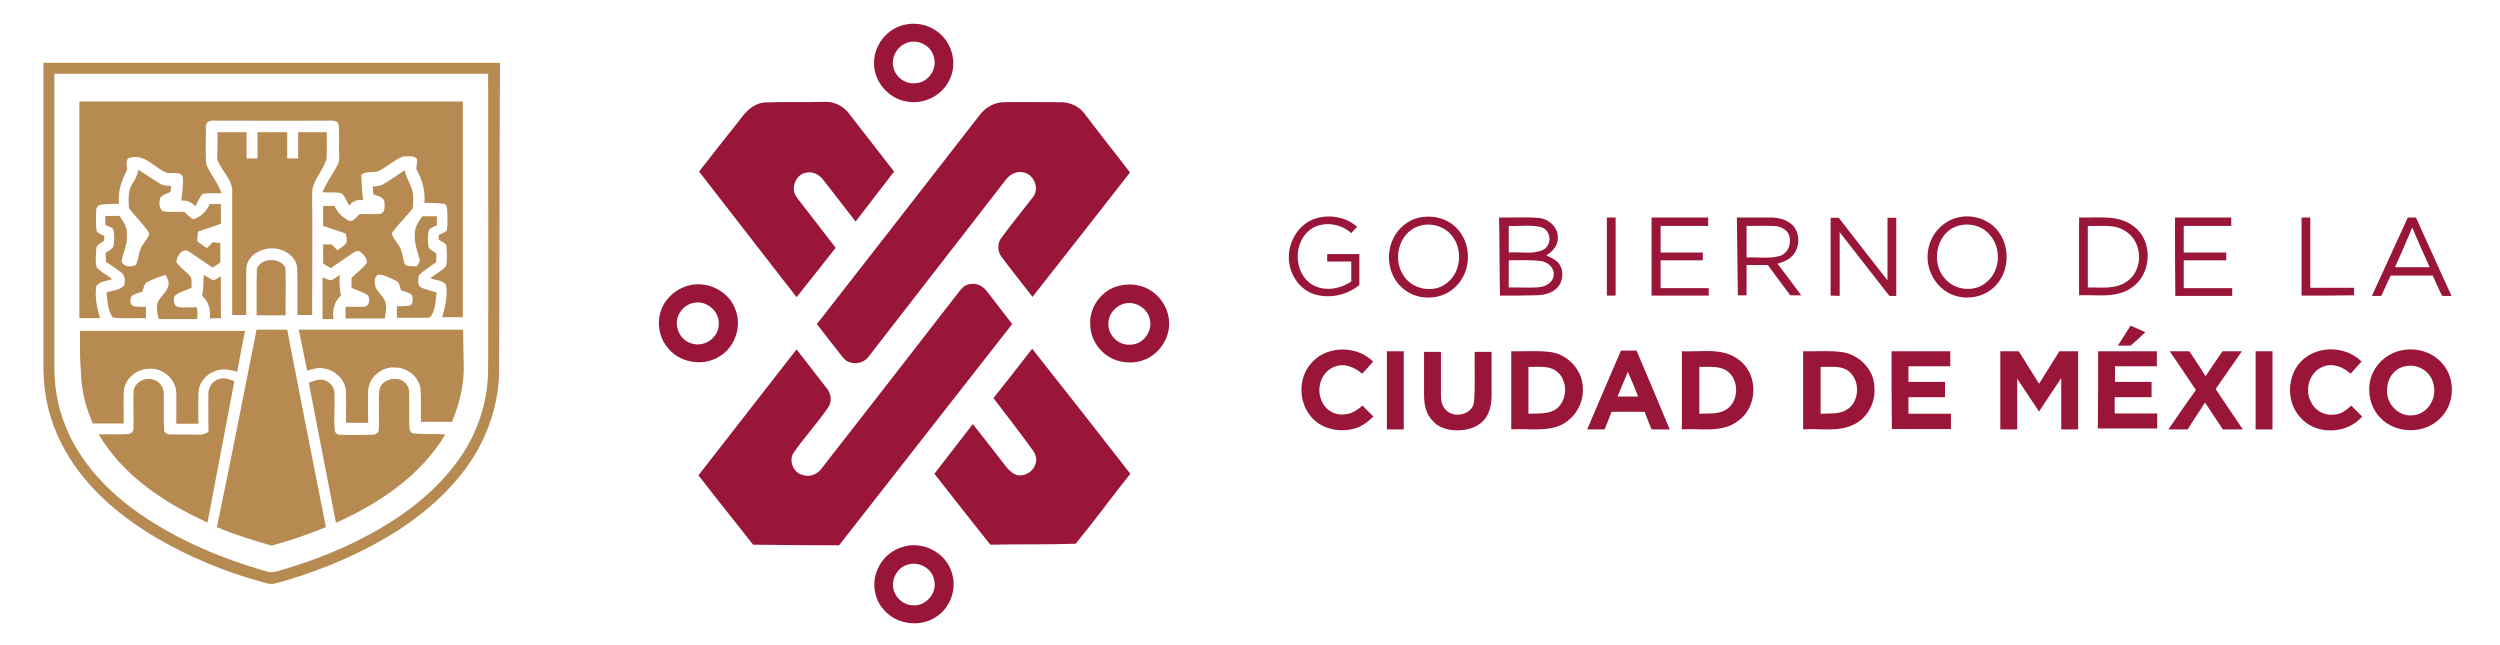 <?xml version="1.0" encoding="utf-8"?>
<!-- Generator: Adobe Illustrator 25.4.1, SVG Export Plug-In . SVG Version: 6.00 Build 0)  -->
<svg version="1.1" id="Layer_1" xmlns="http://www.w3.org/2000/svg" xmlns:xlink="http://www.w3.org/1999/xlink" x="0px" y="0px"
	 viewBox="0 0 800 206.5" style="enable-background:new 0 0 800 206.5;" xml:space="preserve">
<style type="text/css">
	.st0{fill:#991639;}
	.st1{fill:#B78A52;}
</style>
<g>
	<path class="st0" d="M290.1,7.8c4.3-0.8,9,0.8,11.8,4.1c3.3,3.7,4.2,9.5,1.8,13.9c-2.4,4.9-8.2,7.7-13.5,6.7
		c-5.9-0.9-10.7-6.5-10.5-12.5C279.7,14.1,284.3,8.7,290.1,7.8z M290,13.8c-3,1.1-4.9,4.7-4.1,7.8c0.7,3.2,4,5.5,7.3,5
		c4.1-0.3,7-4.9,5.5-8.8C297.7,14.4,293.4,12.3,290,13.8z"/>
	<path class="st0" d="M236.7,38.4c1.9-2.7,4.4-5.3,7.9-5.6c6.3-0.3,12.6,0,19-0.2c3-0.2,6,1.1,7.9,3.5c4.9,6.3,9.7,12.5,14.6,18.8
		c-4.1,5.3-8.2,10.7-12.3,16c-3.5-4.5-7-9-10.4-13.4c-1.3-1.7-3.5-2.8-5.6-2.2c-2.4,0.4-3.9,3-3.8,5.4c0.1,1.4,1,2.6,1.9,3.7
		c3.8,4.9,7.7,9.9,11.5,14.9c-4.2,5.3-8.3,10.6-12.5,15.8c-10.4-13.4-20.8-26.8-31.2-40.2C227.9,49.5,232.3,43.9,236.7,38.4z"/>
	<path class="st0" d="M313.5,36.8c1.8-2.4,4.7-4.1,7.8-4.1c6-0.1,11.9,0,17.9,0c2.9-0.1,6,1.2,7.8,3.6c4.8,6.4,9.8,12.6,14.6,18.9
		c-10.4,13.3-20.8,26.6-31.2,39.8c-3.3-4.3-6.7-8.5-9.9-12.8c-1.4-1.8-1.4-4.5,0.1-6.3c3.2-4.4,6.7-8.6,10-12.9
		c2.2-2.8,0.1-7.6-3.5-7.9c-2.3-0.4-4.4,1.1-5.6,2.9c-14.4,18.6-28.9,37.2-43.3,55.8c-1.8,2.8-6.1,3.3-8.3,0.8
		c-2.8-3.6-5.7-7.2-8.5-10.9C278.8,81.4,296.2,59.1,313.5,36.8z"/>
	<path class="st0" d="M419.5,70.5c4.8-2.2,10.9-1.4,14.8,2.1c-0.7,0.6-1.3,1.3-1.9,2c-4-3.7-11.1-4.1-14.7,0.4
		c-3.6,4.3-3.2,11.6,1.1,15.3c3.9,3.2,9.6,2.5,13.6-0.2c0-2.1,0-4.3,0-6.4c-2.6,0-5.1,0-7.7,0c0-0.8,0-1.6,0-2.4c3.4,0,6.8,0,10.3,0
		c0,3.3,0,6.6,0,9.9c-3.8,3.1-9.1,4.4-13.9,3.1c-4.3-1.1-7.5-5-8.4-9.3C411.5,79.5,414.2,73.1,419.5,70.5z"/>
	<path class="st0" d="M455.6,69.4c3.5-0.4,7.3,0.6,9.9,3c3,2.6,4.5,6.7,4.2,10.7c-0.2,4.5-2.9,8.8-6.9,10.8
		c-4.6,2.3-10.6,1.6-14.3-2c-4.5-4.1-5.3-11.4-2.1-16.6C448.4,72,451.8,69.7,455.6,69.4z M453.9,72.4c-6.1,2-8.3,10.2-5,15.4
		c2.6,4.7,9.5,6.2,13.8,3c4.7-3.3,5.5-10.5,2.2-15C462.5,72.4,457.8,71,453.9,72.4z"/>
	<path class="st0" d="M626.5,69.6c4.5-1.1,9.6,0.4,12.6,4c4.2,5,4,13.1-0.5,17.8c-3.8,4.1-10.5,5-15.3,2.2c-4.4-2.5-7-7.8-6.4-12.8
		C617.4,75.5,621.3,70.8,626.5,69.6z M625.9,72.5c-6.6,2.5-8.1,12.2-3.2,17c3.3,3.6,9.5,4,13.1,0.7c4.4-3.7,4.7-11,0.8-15.2
		C634,72,629.5,71.1,625.9,72.5z"/>
	<path class="st0" d="M480,94.6c-0.2-8.3-0.1-16.6-0.3-25c4.1,0.1,8.2-0.2,12.3,0.1c3.3,0.1,6.7,2.9,6.5,6.4
		c0.1,2.5-1.7,4.4-3.7,5.6c1.7,0.8,3.6,1.6,4.5,3.3c1.1,2.2,0.8,5.3-1,7.1c-1.9,2-4.8,2.4-7.4,2.4C487.3,94.6,483.6,94.6,480,94.6z
		 M482.8,72.3c0,2.8,0,5.7,0,8.5c3.6-0.3,7.5,0.7,10.9-0.8c3-1.4,2.8-6.3-0.5-7.3C489.8,71.8,486.2,72.5,482.8,72.3z M482.8,83.3
		c0,2.9,0,5.8,0,8.7c3.3-0.1,6.6,0.2,9.8-0.1c2.2-0.2,4.7-1.8,4.6-4.2c0-2.4-2.3-4.1-4.5-4.2C489.4,83.1,486.1,83.3,482.8,83.3z"/>
	<path class="st0" d="M514.2,94.6c0-8.3,0-16.6,0-25c0.9,0,1.9,0,2.8,0c0,8.3,0,16.6,0,25C516.1,94.6,515.1,94.6,514.2,94.6z"/>
	<path class="st0" d="M528.5,94.6c0-8.3,0-16.6,0-25c6,0,12,0,18.1,0c0,0.9,0,1.8,0,2.7c-5.1,0-10.2,0-15.2,0c0,2.8,0,5.7,0,8.5
		c4.5,0,9,0,13.5,0c0,0.8,0,1.6,0,2.5c-4.5,0-9,0-13.5,0c0,3,0,5.9,0,8.9c5.1,0,10.3,0,15.4,0c0,0.8,0,1.6,0,2.4
		C540.7,94.6,534.6,94.6,528.5,94.6z"/>
	<path class="st0" d="M555.8,69.6c3.6,0,7.2,0,10.8,0c2.6,0,5.3,0.7,7.2,2.6c2.4,2.8,2.2,7.5-0.6,10c-1.2,1.2-2.9,1.7-4.4,2.2
		c2.6,3.3,5.1,6.8,7.6,10.1c-1.2,0-2.4,0-3.5,0c-2.4-3.2-4.8-6.4-7.2-9.7c-2.3,0-4.6,0-6.8,0c0,3.2,0,6.4,0,9.7c-0.9,0-1.9,0-2.8,0
		C556,86.2,555.9,77.9,555.8,69.6z M558.9,72.3c0,3.4,0,6.8,0,10.1c3.5-0.2,7.2,0.5,10.6-0.5c3.1-0.9,4.2-5.1,2.5-7.6
		c-1.1-1.4-3-2-4.7-2C564.5,72.2,561.7,72.3,558.9,72.3z"/>
	<path class="st0" d="M585.8,94.6c0-8.3,0-16.6,0-24.9c0.9,0,1.7,0,2.6,0c5.2,6.7,10.4,13.4,15.6,20c0-6.7,0-13.4,0-20
		c0.9,0,1.9,0,2.8,0c0,8.3,0,16.6,0,25c-0.8,0-1.5,0-2.2,0c-5.3-6.8-10.6-13.6-15.9-20.4c0,6.8,0,13.6,0,20.4
		C587.6,94.6,586.7,94.6,585.8,94.6z"/>
	<path class="st0" d="M665.3,69.6c5.9,0.2,12.8-1.1,17.7,3c6.1,4.7,5.5,15.2-0.8,19.4c-4.9,3.6-11.3,2.2-16.9,2.5
		C665.3,86.2,665.3,77.9,665.3,69.6z M668.1,72.3c0,6.6,0,13.1,0,19.7c4.2-0.1,8.9,0.7,12.6-2c5.2-3.6,5-12.3-0.2-15.8
		C676.9,71.5,672.2,72.5,668.1,72.3z"/>
	<path class="st0" d="M696,69.6c6,0,12,0,18,0c0,0.9,0,1.8,0,2.7c-5.1,0-10.2,0-15.2,0c0,2.8,0,5.7,0,8.5c4.5,0,9.1,0,13.6,0
		c0,0.8,0,1.6,0,2.5c-4.5,0-9.1,0-13.6,0c0,2.9,0,5.9,0,8.9c5.2,0,10.3,0,15.5,0c0,0.8,0,1.6,0,2.5c-6.1,0-12.2,0-18.2,0
		C696,86.2,696,77.9,696,69.6z"/>
	<path class="st0" d="M736.5,94.6c0-8.3,0-16.6,0-25c0.9,0,1.9,0,2.8,0c0,7.5,0,15,0,22.5c4.7,0,9.3,0,14,0c0,0.8,0,1.6,0,2.4
		C747.7,94.6,742.1,94.6,736.5,94.6z"/>
	<path class="st0" d="M759,94.7c3.8-8.4,7.7-16.7,11.5-25.1c0.9,0,1.7,0,2.6,0c3.8,8.3,7.5,16.7,11.4,25.1c-1,0-2,0-3,0
		c-1.1-2.1-2-4.3-3-6.5c-4.5,0-9,0-13.5,0c-1,2.1-2,4.3-3,6.5C761,94.7,760,94.7,759,94.7z M766.4,85.5c3.7,0,7.4,0,11.1,0
		c-1.9-4.2-3.8-8.4-5.6-12.7C770.2,77,768.3,81.2,766.4,85.5z"/>
	<path class="st0" d="M220.2,91.4c6.1-1.7,13.1,1.7,15.2,7.8c2,5.3-0.2,11.9-5.1,14.8c-5.3,3.5-13.3,2.1-17-3.2
		c-3.2-4.1-3.3-10.4-0.1-14.6C214.9,93.9,217.4,92.2,220.2,91.4z M221.3,97.1c-1.9,0.5-3.4,2-4.2,3.8c-1.6,3.6,0.6,8.3,4.6,9.1
		c3.9,1.1,8.3-2.1,8.3-6.2C230.3,99.3,225.5,95.6,221.3,97.1z"/>
	<path class="st0" d="M306,94.5c1.2-1.5,2.4-3.5,4.5-3.6c2.1-0.4,4.1,0.7,5.3,2.3c2.7,3.5,5.4,7,8.1,10.5
		c-18.5,23.6-36.9,47.2-55.4,70.8c-9.2,0-18.4-0.1-27.5-0.2c-5.8-7.4-11.7-14.7-17.5-22.2c10.5-13.4,20.9-26.9,31.4-40.3
		c3.2,4.2,6.5,8.3,9.7,12.5c1.4,1.7,1.7,4.2,0.4,6.1c-3.5,5.1-7.7,9.6-11.2,14.7c-1.4,2.6,0.2,6.3,3.1,6.9c2.3,0.8,4.8-0.3,6.1-2.2
		C277.4,131.3,291.7,113,306,94.5z"/>
	<path class="st0" d="M358.3,91.4c3.5-0.8,7.3-0.3,10.3,1.8c3.2,2.2,5.4,5.9,5.5,9.9c0.2,4-1.8,8-5,10.4c-3.2,2.5-7.6,3.1-11.5,1.9
		c-4.8-1.4-8.5-6.1-8.7-11.1C348.3,98.4,352.6,92.6,358.3,91.4z M360,97.1c-2.8,0.6-5.1,3.1-5.3,6c-0.4,3.8,2.9,7.4,6.8,7.2
		c4,0.1,7.3-3.9,6.5-7.8C367.5,98.9,363.6,96.3,360,97.1z"/>
	<path class="st0" d="M681.8,104.2c1.6,0.7,3.1,1.4,4.7,2.1c-1.5,1.5-3.1,2.9-4.7,4.3c-1.4,0-2.7,0-4.1,0
		C679.1,108.4,680.5,106.3,681.8,104.2z"/>
	<path class="st0" d="M419.2,116.7c4.7-6.2,14.8-6.4,20.2-1c-1.1,1.3-2.3,2.6-3.5,3.9c-2.3-2-5.6-3.5-8.7-2.3
		c-4.1,1.4-6,6.5-4.5,10.4c1,3.2,4.2,5.3,7.5,4.9c2.3-0.1,4.1-1.4,5.8-2.8c1.2,1.2,2.4,2.4,3.5,3.5c-1.9,1.8-4.1,3.5-6.7,4
		c-4.7,1.1-10.2-0.2-13.3-4C415.6,128.7,415.4,121.4,419.2,116.7z"/>
	<path class="st0" d="M738.5,113.9c5.3-3.4,12.8-2.6,17.2,1.8c-1.2,1.3-2.4,2.6-3.5,3.9c-2.4-2.2-5.9-3.6-9-2.2
		c-4.2,1.7-5.8,7.3-3.7,11.2c1.2,2.7,4.2,4.4,7.1,4.1c2.3,0,4.2-1.4,5.8-2.9c1.2,1.2,2.3,2.3,3.5,3.5c-4.9,5.7-14.7,6-19.7,0.4
		C730.9,128.1,731.9,118,738.5,113.9z"/>
	<path class="st0" d="M768.6,112.1c4.7-1,10,0.6,13.1,4.4c4.2,4.9,3.8,13-0.9,17.4c-5,5.1-14.2,5-19.1-0.2
		c-3.6-3.7-4.6-9.7-2.4-14.4C761,115.6,764.6,112.8,768.6,112.1z M769.8,117.2c-3.4,0.5-5.8,3.7-5.9,7.1c-0.6,4.5,3.4,9.1,8.1,8.6
		c4.7-0.3,7.8-5.2,6.8-9.6C778.1,119,773.8,116.3,769.8,117.2z"/>
	<path class="st0" d="M317.9,127.4c4.2-5.3,8.3-10.5,12.4-15.8c10.5,13.3,21,26.6,31.4,40c-5.9,7.4-11.5,15.1-17.5,22.4
		c-9.1,0.3-18.2,0.1-27.3,0.3c-6-7.6-12-15.1-17.9-22.7c4.1-5.3,8.2-10.6,12.3-15.9c3.6,4.5,7.1,9.1,10.7,13.7
		c1,1.2,2.2,2.4,3.8,2.7c2.5,0.3,5-1.4,5.6-3.8c0.6-1.6-0.2-3.4-1.2-4.6C326.2,138.1,322,132.8,317.9,127.4z"/>
	<path class="st0" d="M443.8,112.4c1.8,0,3.6,0,5.4,0c0,8.3,0,16.6,0,25c-1.8,0-3.6,0-5.4,0C443.8,129,443.8,120.7,443.8,112.4z"/>
	<path class="st0" d="M483.6,112.4c4.3,0.1,8.6-0.3,12.9,0.3c5.4,0.9,10,5.9,10,11.5c0.4,5.4-3.3,10.8-8.5,12.4
		c-4.7,1.4-9.6,0.5-14.4,0.8C483.6,129,483.6,120.7,483.6,112.4z M489.1,117.4c0,5,0,10,0,15c3-0.2,6.4,0.3,9-1.6
		c3.7-2.9,3.7-9.5-0.3-12.2C495.3,116.9,492,117.5,489.1,117.4z"/>
	<path class="st0" d="M518.7,112.2c1.6,0,3.3,0,5,0c3.6,8.4,7.1,16.8,10.6,25.2c-1.9,0-3.9,0-5.8,0c-0.8-1.9-1.5-3.7-2.2-5.6
		c-3.5-0.1-7.1,0-10.6,0c-0.7,1.9-1.5,3.7-2.2,5.6c-1.9,0-3.7,0-5.6,0C511.5,128.9,515.1,120.6,518.7,112.2z M520.9,119
		c-1.1,2.6-2.2,5.2-3.3,7.9c2.2,0,4.4,0,6.6,0C523.2,124.2,522,121.6,520.9,119z"/>
	<path class="st0" d="M538.2,112.4c6.1,0.3,13-1.3,18.2,2.7c6.3,4.5,6.2,15-0.1,19.5c-5.2,4.1-12.1,2.4-18.1,2.8
		C538.2,129,538.2,120.7,538.2,112.4z M543.8,117.4c0,5,0,10,0,15c2.8-0.2,5.9,0.3,8.5-1.3c4.5-2.7,4.3-10.4-0.3-12.8
		C549.4,117,546.5,117.5,543.8,117.4z"/>
	<path class="st0" d="M577,112.4c4.2,0.1,8.5-0.3,12.7,0.3c5.3,0.9,9.9,5.5,10.1,11c0.5,4.8-2,9.8-6.3,12c-5.1,2.7-11,1.3-16.5,1.7
		C577,129,577,120.7,577,112.4z M582.6,117.4c0,5,0,10,0,15c2.7-0.2,5.7,0.3,8.2-1.2c4.5-2.5,4.6-9.9,0.4-12.7
		C588.7,116.9,585.5,117.5,582.6,117.4z"/>
	<path class="st0" d="M605.3,112.4c6.3,0,12.5,0,18.8,0c0,1.6,0,3.2,0,4.8c-4.5,0-8.9,0-13.4,0c0,1.7,0,3.3,0,5c3.9,0,7.8,0,11.7,0
		c0,1.6,0,3.3,0,4.9c-3.9,0-7.8,0-11.7,0c0,1.8,0,3.6,0,5.3c4.5,0,9,0,13.6,0c0,1.6,0,3.3,0,4.9c-6.3,0-12.6,0-18.9,0
		C605.3,129,605.3,120.7,605.3,112.4z"/>
	<path class="st0" d="M640.1,112.4c2,0,3.9,0,5.9,0c2.2,3.5,4.3,6.9,6.5,10.4c2.2-3.5,4.3-6.9,6.5-10.4c2,0,4,0,6,0
		c0,8.3,0,16.6,0,25c-1.8,0-3.6,0-5.4,0c0-5.5,0-10.9,0-16.4c-2.4,3.6-4.8,7.1-7.1,10.7c-2.3-3.5-4.7-7-7-10.5c0,5.4,0,10.8,0,16.2
		c-1.8,0-3.6,0-5.4,0C640.1,129,640.1,120.7,640.1,112.4z"/>
	<path class="st0" d="M671.4,112.4c6.3,0,12.5,0,18.8,0c0,1.6,0,3.2,0,4.8c-4.5,0-8.9,0-13.4,0c0,1.7,0,3.3,0,5c3.9,0,7.8,0,11.7,0
		c0,1.6,0,3.3,0,4.9c-3.9,0-7.9,0-11.8,0c0,1.7,0,3.5,0,5.2c4.5,0,9.1,0,13.6,0c0,1.6,0,3.2,0,4.8c-6.3,0-12.7,0-19,0
		C671.4,128.9,671.4,120.6,671.4,112.4z"/>
	<path class="st0" d="M694.3,112.4c2.1,0,4.2,0,6.3,0c1.8,2.7,3.5,5.3,5.2,8c1.7-2.7,3.6-5.3,5.4-8c2.1,0,4.1,0,6.2,0
		c-2.8,4-5.6,8.1-8.4,12.1c2.9,4.3,5.8,8.6,8.7,12.9c-2.1,0-4.3,0-6.4,0c-1.9-2.9-3.8-5.7-5.7-8.6c-1.8,2.9-3.8,5.7-5.5,8.6
		c-2.1,0-4.2,0-6.2,0c2.9-4.2,5.8-8.5,8.8-12.6C699.9,120.6,697.1,116.5,694.3,112.4z"/>
	<path class="st0" d="M721.8,112.4c1.8,0,3.6,0,5.4,0c0,8.3,0,16.6,0,25c-1.8,0-3.6,0-5.4,0C721.8,129,721.8,120.7,721.8,112.4z"/>
	<path class="st0" d="M455.7,126.6c0-4.7,0-9.3,0-14c1.8,0,3.6,0,5.4,0c0,4.5,0,8.9,0,13.4c0,1.7,0.1,3.6,1.4,5
		c2.6,3.1,8.8,1.8,9.2-2.5c0.4-5.3,0.1-10.6,0.2-15.9c1.8,0,3.6,0,5.4,0c0,4.7,0,9.3,0,14c0,2.9-0.6,6-2.7,8.1
		c-2.2,2.3-5.6,3.1-8.7,3c-2.8-0.1-5.7-0.9-7.5-3.1C456.3,132.5,455.7,129.4,455.7,126.6z"/>
	<path class="st0" d="M288.9,175c6.2-2,13.6,1.7,15.6,8c1.8,5.1-0.2,11.3-4.8,14.3c-5.1,3.6-12.9,2.6-16.9-2.2
		c-3.2-3.5-3.9-8.9-1.9-13.1C282.4,178.5,285.4,176,288.9,175z M290.1,180.8c-2.9,1-4.7,4.2-4.3,7.1c0.4,3.1,3.1,5.7,6.3,5.8
		c4.2,0.4,8-4.1,6.8-8.2C298.2,181.7,293.7,179.4,290.1,180.8z"/>
	<path class="st1" d="M13.9,20.1c48.7,0,97.4,0,146.1,0c-0.2,33.2-0.1,66.4-0.3,99.7c-0.4,12.2-5.3,24-13.1,33.2
		c-10.8,13-25.9,21.7-41.4,28c-5.6,2.2-11.3,4.2-17.2,5.7c-1.2,0.4-2.5,0-3.6-0.3c-12.1-3.3-23.9-8.1-34.7-14.5
		c-12.3-7.3-23.6-17.1-30.1-30.1c-3.7-7.2-5.6-15.2-5.7-23.3C13.9,85.7,13.9,52.9,13.9,20.1z M17.4,23.6c0,31.5,0,62.9,0,94.4
		c0,7.2,1.6,14.3,4.6,20.8c5.2,11.1,14.2,20,24.3,26.7c11.9,7.9,25.2,13.4,38.8,17.3c1.8,0.7,3.6,0,5.3-0.5
		c10.6-3.1,20.8-7.2,30.4-12.7c9.8-5.6,18.9-12.8,25.6-22c6.3-8.5,9.8-19,9.8-29.6c0.1-31.5,0-63,0-94.4
		C110,23.6,63.7,23.6,17.4,23.6z"/>
	<path class="st1" d="M25.4,101.8c0-23.1,0-46.2,0-69.3c40.9,0,81.8,0,122.7,0c0,23,0,46,0,69c-2.2,0-4.4,0-6.6,0
		c0.9-3.3,1.9-6.9,1.2-10.3c-1-1.7-3.4-1.4-5-2.2c1.6-1.3,3.6-2.2,5-3.8c0.5-2,0.3-4.1,0.2-6.2c-0.1-1.3-1.6-1.6-2.5-2.3
		c0-0.4,0-1.1,0-1.5c0.8-0.5,2-0.7,2.6-1.5c0.3-2.2,0.2-4.5,0.1-6.7c0-0.8-0.4-1.8-1.3-1.8c-2-0.3-4-0.2-6-0.3
		c0.4-3.9-0.8-7.6-2.6-10.9c0.1-1,0.3-1.9,0.3-2.9c-0.8-1.6-3-1-4.5-1c-3,1.1-5.3,3.5-8.2,4.8c-1.8,0.3-3.7-0.1-5.2,1
		c0.1,2.7,0.2,5.4,0.6,8.1c-1.8-0.2-3.4,0.3-4.4,1.8c-0.9-1.3-1.3-3-2.6-4c-2-0.4-4-0.1-6-0.3c1.2-3.1,3.3-5.7,4.8-8.7
		c0.8-1.4,0.5-3.1,0.5-4.7c-0.1-2.8,0.2-5.7-0.2-8.5c-0.7-1.2-2.2-1-3.4-1c-12.2,0.1-24.4,0-36.7,0c-1.2-0.1-2.5,0.7-2.3,2
		c0,4-0.2,8,0.1,12c1.4,3.2,3.7,5.9,4.9,9.2c-2,0.1-4-0.1-6,0.2c-1.1,1.1-1.6,2.6-2.4,4c-1.2-1.3-2.7-2-4.5-1.8
		c0.3-2.5,0.7-5.1,0.5-7.6c-0.9-2-3.5-0.9-5.1-1.3c-3.9-1.5-6.9-6-11.5-4.9c-2,0.2-1.3,2.6-1.2,3.9c-1.8,3.4-3.1,7.1-2.6,10.9
		c-2,0.1-4,0-5.9,0.3c-0.9,0.1-1.5,1.1-1.4,2c-0.1,2.1-0.2,4.3,0.1,6.4c0.5,0.9,1.6,1.1,2.5,1.6c0,0.4-0.1,1.1-0.1,1.5
		c-0.9,0.8-2.4,1.2-2.5,2.6c-0.1,2-0.4,4.2,0.2,6.1c1.5,1.4,3.3,2.4,4.9,3.6c-1.7,0.7-4,0.6-5.1,2.3C30.3,95,31,98.5,32,101.8
		C29.8,101.8,27.6,101.8,25.4,101.8z"/>
	<path class="st1" d="M69.6,42.3c3.1,0,6.2,0,9.3,0c0,2.8,0,5.6,0,8.4c1.2,0,2.3,0,3.5,0c0-2.8,0-5.6,0-8.4c3.2,0,6.3,0,9.5,0
		c0,2.8,0,5.6,0,8.4c1.2,0,2.3,0,3.5,0c0-2.8,0-5.6,0-8.4c3.1,0,6.1,0,9.2,0c-0.1,2.8,0.1,5.6-0.1,8.4c-1,4.1-4.9,7.2-4.6,11.6
		c0.1,12.8,0,25.6,0,38.5c-1.6,0-3.1,0-4.7,0c-0.1-5,0.1-10-0.1-15c-0.3-4.2-5-6.7-8.9-6.3c-3.5,0.3-7.5,2.9-7.4,6.8
		c0,4.8,0,9.7,0,14.5c-1.5,0-3,0-4.5,0c0-13,0-26,0-39c0.4-4.3-3.6-7.1-4.8-10.9C69.5,48.1,69.7,45.2,69.6,42.3z"/>
	<path class="st1" d="M44.3,54.3c2.3,1.5,4.5,3,6.8,4.4c1.1,0.8,2.4,0.7,3.7,0.8c-0.1,0.6-0.2,1.2-0.2,1.9c-1.1,0.6-2.6,0.8-3.3,1.9
		c-0.4,1.4-0.5,3.3,0.8,4.3c2.3,0.4,4.6,0.1,6.9,0.2c0.9,0.8,1.7,1.8,2.8,2.4c2.4-0.7,4.4-2.7,5.3-4.9c1.2,0,2.4,0,3.6,0
		c0,2.1,0,4.2,0,6.3c-2.4,0.9-4.9,1.7-7.3,2.5c-0.2,1-0.3,2-0.3,3.1c1,0.8,2.1,1.5,3.1,2.2c0.6-0.6,1.3-1.3,1.9-1.9
		c0.8,0.1,1.6,0.2,2.4,0.3c0,2.1,0,4.1,0,6.2c-0.8,0.5-1.6,1.1-2.5,1.6c-2.5-1.6-4.9-3.4-7.4-5c-2-1.7-4.3,1.5-4.1,3.4
		c1.3,1.8,3.3,3,4.6,4.7c0.3,1.1,0.2,2.2,0.2,3.4c-1.8,0.8-3.8,1.3-5.4,2.6c-0.5,1.1-0.4,2.9,0.9,3.5c2,0.4,4.1,0.1,6.2,0.1
		c0.2,1.2,0.2,2.5,0.1,3.8c-4.1,0-8.2,0-12.3,0c-0.5-1.7-0.8-3.6-0.3-5.4c0.9-2,3.1-3.3,3.4-5.6c0.3-1.2-0.5-2.2-0.9-3.2
		c-2,0.7-4.1,1.4-6,2.4c-1,0.6-1,2-1.4,3c-1.1,0.4-2.4,0.6-3.4,1.4c-0.7,1-0.8,2.8,0.6,3.3c1.3,0.2,2.6,0.2,3.9,0.2
		c0,1.2,0,2.4,0,3.6c-3.5-0.1-7.1,0.3-10.6-0.2c-1.7-2.3-1.7-5.3-2-8c1.9-0.7,4.2-0.7,5.6-2.2c0.3-1.3,0.5-3.1-0.8-4.1
		c-1.6-1.3-3.3-2.4-5-3.5c0-1-0.1-1.9-0.1-2.9c0.9-0.6,1.9-1.1,2.5-2c0.3-1.6,0.3-3.3,0.1-5c-0.2-1.3-1.8-1.4-2.7-1.9c0-1,0-2,0-2.9
		c1.5,0,3.1,0,4.6,0c1.1,1.8,2.6,3.7,2.3,6c0.3,3-1.2,5.7-1.7,8.5c0.6,1.9,3.2,2,4.6,1.1c1-2,0.8-4.6,2.2-6.4c0.7-1.2,2-2.3,2-3.8
		c-1.9-2.8-4.3-5.2-6.4-7.8c-0.2-2.5-0.4-5.2,0.8-7.5C43.2,57.6,44,56,44.3,54.3z"/>
	<path class="st1" d="M122.9,58.8c2.2-1.4,4.5-2.8,6.6-4.4c0.3,1.9,1.3,3.5,2,5.3c1,2.2,0.7,4.7,0.6,7c-2.1,2.6-4.6,5-6.6,7.7
		c-0.2,1.4,1.1,2.5,1.8,3.7c1.5,1.8,1.5,4.3,2.2,6.4c0.9,1,2.5,0.5,3.8,0.8c0.5-0.8,1.3-1.6,0.9-2.6c-1-3.2-2-6.5-1.2-9.8
		c0.5-1.3,1.3-2.5,2.1-3.7c1.5,0,3.1,0,4.7,0c0,1,0,1.9,0,2.9c-0.9,0.4-1.8,0.7-2.5,1.4c-0.5,1.8-0.4,3.7-0.2,5.5
		c0.5,1,1.6,1.4,2.5,2.1c0,0.9,0,1.9,0,2.8c-1.9,1.4-4,2.5-5.6,4.3c-0.2,1.2-0.4,2.6,0.4,3.6c1.7,0.9,3.5,1.2,5.3,1.8
		c-0.3,2.6-0.3,5.4-1.8,7.6c-0.5,0.7-1.4,0.4-2.1,0.5c-2.9,0-5.8,0-8.8,0c0-1.2,0-2.5,0-3.7c1.4,0,2.7,0,4.1-0.2
		c1.2-0.6,1.1-2.3,0.7-3.4c-1-0.9-2.4-1.1-3.5-1.5c-0.4-1.1-0.4-2.6-1.7-3.1c-1.8-0.8-3.7-2-5.7-1.9c-1.3,1-1.1,2.7-0.7,4.1
		c0.9,1.6,2.3,2.8,3.1,4.5c0.5,1.8,0.2,3.6-0.2,5.4c-4.2,0-8.4,0-12.5,0c0-1.2-0.1-2.5,0-3.7c2-0.1,4.1,0.1,6.2-0.1
		c1.6-0.4,1.7-2.7,0.8-3.7c-1.6-1-3.4-1.5-5.1-2.3c0-1.1,0-2.2,0-3.2c1.6-1.6,3.5-2.9,4.9-4.8c0.1-1.4-1-2.7-2.1-3.5
		c-0.9-0.7-1.8,0.1-2.6,0.5c-2.3,1.6-4.6,3.2-6.9,4.7c-0.8-0.5-1.6-1-2.4-1.5c0-2,0-4.1,0-6.1c0.9,0,1.8,0,2.7,0
		c0.6,0.6,1.3,1.3,1.9,1.9c1-0.8,2.2-1.4,2.9-2.5c0.2-1-0.1-2-0.3-2.9c-2.4-0.8-4.8-1.6-7.2-2.4c0-2.1,0-4.2,0-6.4
		c1.2,0,2.4,0,3.6,0c1,2.1,2.7,3.8,4.8,4.8c1.5,0.2,2.3-1.4,3.3-2.2c2.2-0.1,4.5,0.2,6.7-0.1c1.5-0.5,1.3-2.4,1.2-3.7
		c-0.1-1.8-2.2-1.9-3.5-2.5c-0.1-0.8-0.2-1.6-0.2-2.5C120.5,59.5,121.8,59.6,122.9,58.8z"/>
	<path class="st1" d="M82.2,86c1.3-3.6,7.4-3.7,9.1-0.4c0.3,5.1,0,10.2,0.1,15.3c-3.1,0-6.2,0-9.3,0C82.2,95.9,82,90.9,82.2,86z"/>
	<path class="st1" d="M65.2,88c1,0.5,1.9,1.2,2.9,1.6c1,0.1,1.7-0.8,2.6-1.2c-0.1,4.5,0,9,0,13.4c-1.2,0-2.4,0.1-3.6,0.1
		c0.4-2.7-0.3-5.4-2.4-7.2C65.1,92.5,65.1,90.2,65.2,88z"/>
	<path class="st1" d="M105.8,89.7c1.1-0.3,2-1.1,2.9-1.8c-0.1,2.2-0.1,4.5,0.4,6.7c-2.2,1.9-2.8,4.8-2.4,7.5c-1.2,0-2.3,0-3.5,0
		c0-4.5,0-9,0-13.4C104.1,89.1,104.9,89.5,105.8,89.7z"/>
	<path class="st1" d="M82.1,105.5c3.3,0,6.6,0,9.8,0c4.1,21.1,8.2,42.2,12.4,63.2c-5.7,2.3-11.5,4.3-17.4,5.9
		c-5.9-1.7-11.8-3.5-17.5-5.9C73.8,147.7,77.9,126.6,82.1,105.5z"/>
	<path class="st1" d="M95.6,105.5c17.5,0,35.1,0,52.6,0c0,4.3,0.2,8.7,0.2,13c-0.1,5.7-1.6,11.3-3.8,16.5c-3.3,0-6.6,0-9.9,0
		c-0.1-3.4,0.1-6.8-0.1-10.2c-0.3-4-4.1-7.2-8.1-7.2c-4.4-0.4-8.7,3.3-8.7,7.8c-0.1,3.3,0,6.6,0,9.9c-2.4,0-4.7,0-7.1,0
		c0-3.3,0.1-6.6,0-9.9c-0.1-3.8-3.4-7-7.1-7.5c-1.8-0.4-3.6,0.2-5.3,0.7C97.4,114.2,96.5,109.9,95.6,105.5z"/>
	<path class="st1" d="M25.6,105.9c17.6,0,35.2,0,52.8,0c-0.9,4.4-1.7,8.7-2.5,13.1c-1.7-0.5-3.5-1-5.3-0.7c-3.8,0.5-7.2,3.8-7.1,7.7
		c-0.1,3.2,0,6.4,0,9.6c-2.4,0-4.7,0-7.1,0c0-3.4,0.1-6.8,0-10.2c-0.3-4.3-4.5-7.8-8.8-7.4c-4,0.1-7.8,3.3-8,7.4
		c-0.1,3.4,0,6.7,0,10.1c-3.3,0-6.6,0-9.9,0c-2.3-5.2-3.7-10.7-3.8-16.4C25.5,114.7,25.6,110.3,25.6,105.9z"/>
	<path class="st1" d="M42.8,124.9c0.5-2.7,3.7-4.3,6.3-3.4c2,0.5,3.3,2.5,3.3,4.5c0.1,3.8-0.1,7.6,0.1,11.4c-0.1,1,1,1.7,1.9,1.6
		c3.1,0.1,6.2,0,9.2,0.1c1.1,0.1,2.2-0.3,3.1-0.9c0-4.1-0.1-8.2,0-12.4c0-2.3,1.9-4.6,4.3-4.7c1.4-0.2,2.7,0.4,4,0.9
		c-2.9,15.1-5.7,30.1-8.6,45.2c-13.7-6.2-27.1-15-34.8-28.2c3-0.1,6.1,0.1,9.1-0.1c1,0.1,2-0.7,2-1.7
		C42.9,133.3,42.5,129.1,42.8,124.9z"/>
	<path class="st1" d="M98.8,122.5c1.6-0.6,3.4-1.4,5.2-0.8c1.5,0.6,2.9,2,3,3.8c0.2,4-0.2,8,0.1,12c0,0.9,0.8,1.7,1.7,1.6
		c3.4,0.2,6.9,0.1,10.3,0c1,0.1,2.1-0.6,2.1-1.7c0.3-4.2-0.2-8.4,0.2-12.5c0.5-3.4,5.2-4.7,7.8-2.8c1,0.8,1.7,2,1.7,3.2
		c0.2,3.8-0.1,7.7,0.1,11.5c0,0.9,0.5,1.9,1.4,1.9c3.3,0.3,6.7,0.1,10.1,0.3c-7.8,13.2-21.2,22.1-35,28.3
		C104.6,152.4,101.7,137.5,98.8,122.5z"/>
</g>
</svg>
